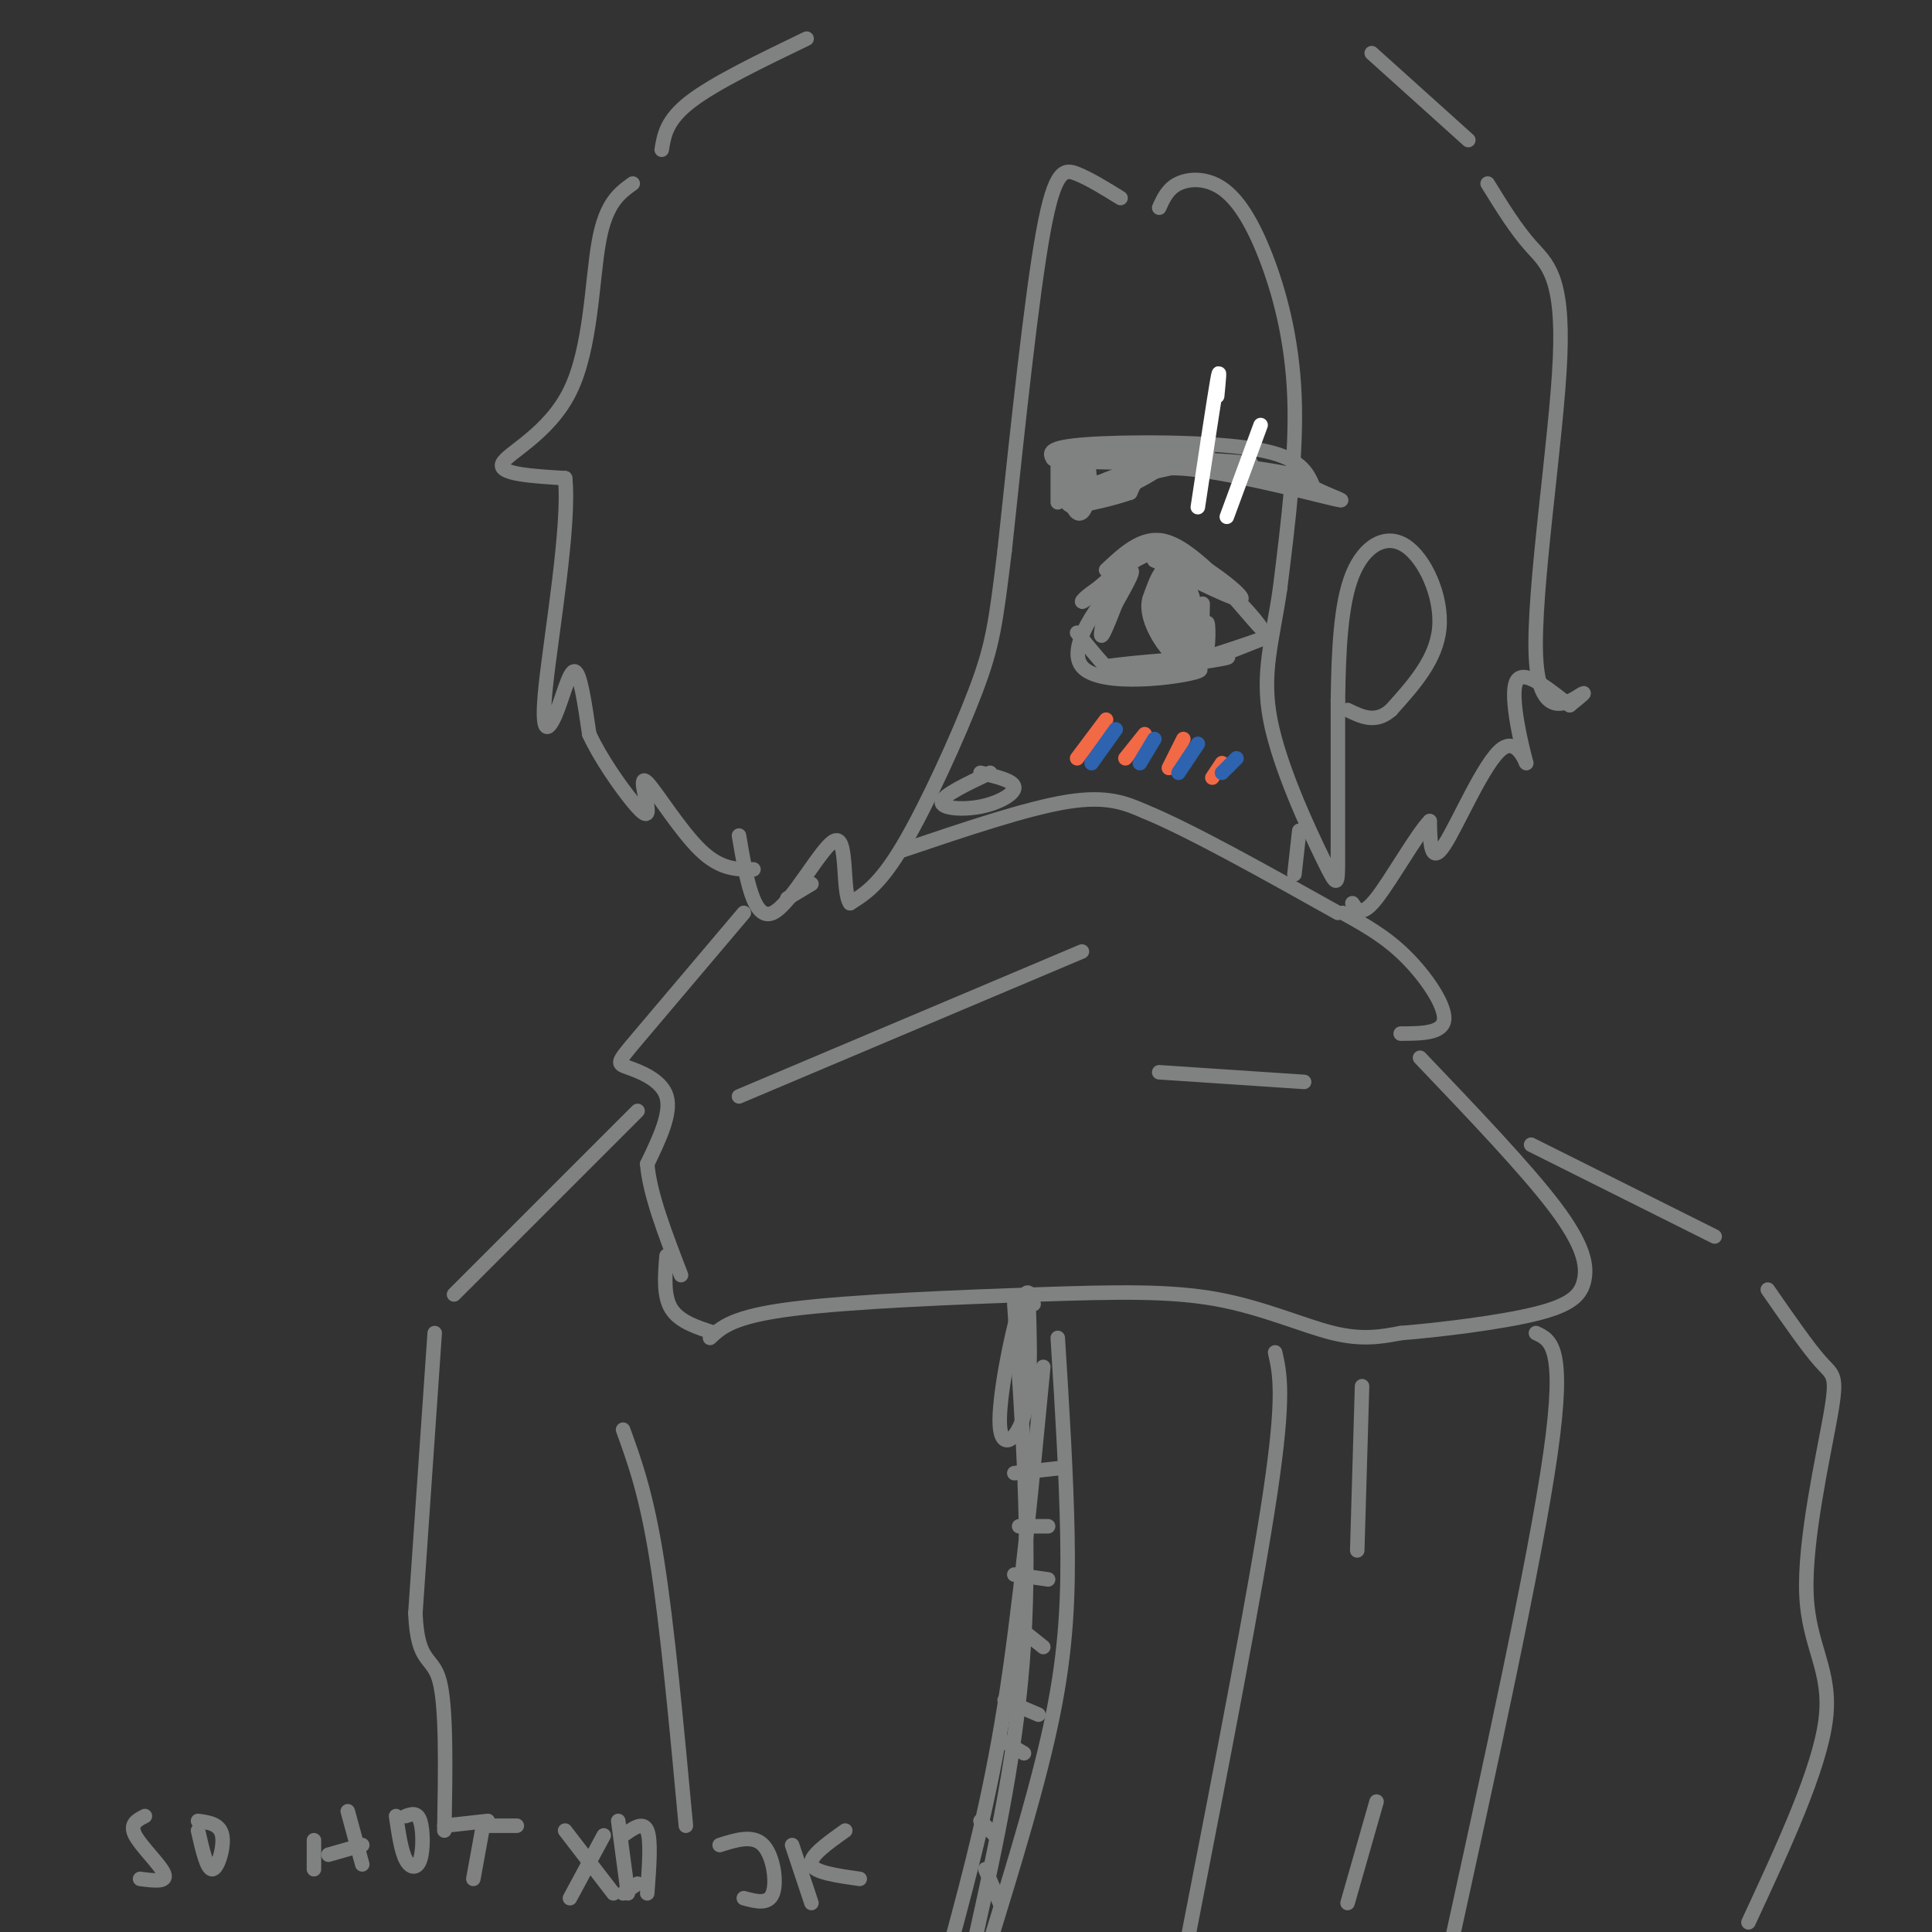 <svg viewBox='0 0 400 400' version='1.1' xmlns='http://www.w3.org/2000/svg' xmlns:xlink='http://www.w3.org/1999/xlink'><rect x="0" y="0" width="400" height="400" fill="#333333" stroke="none"/><g fill='none' stroke='rgb(128,130,130)' stroke-width='3' stroke-linecap='round' stroke-linejoin='round'><path d='M229,118c3.762,-3.524 7.524,-7.048 12,-6c4.476,1.048 9.667,6.667 10,7c0.333,0.333 -4.190,-4.619 -9,-5c-4.810,-0.381 -9.905,3.810 -15,8'/><path d='M227,122c-3.208,2.115 -3.727,3.401 -2,2c1.727,-1.401 5.700,-5.489 9,-8c3.300,-2.511 5.927,-3.445 11,-1c5.073,2.445 12.592,8.270 12,9c-0.592,0.730 -9.296,-3.635 -18,-8'/><path d='M239,116c-0.842,-1.142 6.053,0.003 12,4c5.947,3.997 10.947,10.845 10,10c-0.947,-0.845 -7.842,-9.384 -12,-13c-4.158,-3.616 -5.579,-2.308 -7,-1'/><path d='M242,116c-2.786,-0.833 -6.250,-2.417 -9,1c-2.750,3.417 -4.786,11.833 -5,14c-0.214,2.167 1.393,-1.917 3,-6'/><path d='M231,125c1.906,-3.419 5.171,-8.968 2,-6c-3.171,2.968 -12.777,14.453 -9,19c3.777,4.547 20.936,2.156 24,1c3.064,-1.156 -7.968,-1.078 -19,-1'/><path d='M229,138c3.769,-0.767 22.691,-2.185 25,-2c2.309,0.185 -11.994,1.973 -17,3c-5.006,1.027 -0.716,1.293 5,0c5.716,-1.293 12.858,-4.147 20,-7'/><path d='M262,132c-1.512,0.548 -15.292,5.417 -23,7c-7.708,1.583 -9.345,-0.119 -11,-2c-1.655,-1.881 -3.327,-3.940 -5,-6'/><path d='M241,118c0.000,0.000 1.000,17.000 1,17'/><path d='M241,117c0.000,0.000 4.000,20.000 4,20'/><path d='M244,118c0.000,0.000 3.000,20.000 3,20'/><path d='M246,121c0.000,0.000 1.000,15.000 1,15'/><path d='M249,125c-0.104,5.223 -0.207,10.447 0,10c0.207,-0.447 0.726,-6.563 1,-6c0.274,0.563 0.305,7.805 -1,6c-1.305,-1.805 -3.944,-12.659 -6,-16c-2.056,-3.341 -3.528,0.829 -5,5'/><path d='M238,124c-0.634,2.194 0.281,5.181 2,8c1.719,2.819 4.243,5.472 5,3c0.757,-2.472 -0.253,-10.068 -1,-14c-0.747,-3.932 -1.231,-4.200 -2,-2c-0.769,2.200 -1.825,6.868 -1,11c0.825,4.132 3.530,7.728 5,6c1.470,-1.728 1.706,-8.779 1,-12c-0.706,-3.221 -2.353,-2.610 -4,-2'/><path d='M219,93c0.000,0.000 0.000,11.000 0,11'/><path d='M218,95c-0.667,-1.200 -1.333,-2.400 7,-3c8.333,-0.600 25.667,-0.600 35,1c9.333,1.600 10.667,4.800 12,8'/><path d='M272,101c4.190,2.107 8.667,3.375 3,2c-5.667,-1.375 -21.476,-5.393 -30,-6c-8.524,-0.607 -9.762,2.196 -11,5'/><path d='M234,102c-3.833,1.333 -7.917,2.167 -12,3'/><path d='M220,95c-0.181,1.896 -0.363,3.792 0,6c0.363,2.208 1.270,4.729 2,3c0.730,-1.729 1.284,-7.709 1,-8c-0.284,-0.291 -1.406,5.108 -1,8c0.406,2.892 2.340,3.279 3,0c0.660,-3.279 0.046,-10.222 0,-11c-0.046,-0.778 0.477,4.611 1,10'/><path d='M226,103c1.797,0.703 5.788,-2.538 6,-5c0.212,-2.462 -3.356,-4.144 -6,-3c-2.644,1.144 -4.366,5.116 1,5c5.366,-0.116 17.819,-4.319 19,-5c1.181,-0.681 -8.909,2.159 -19,5'/><path d='M227,100c4.440,-0.631 25.042,-4.708 23,-6c-2.042,-1.292 -26.726,0.202 -29,1c-2.274,0.798 17.863,0.899 38,1'/><path d='M259,96c0.622,-0.244 -16.822,-1.356 -18,-1c-1.178,0.356 13.911,2.178 29,4'/><path d='M270,99c0.131,-0.405 -14.042,-3.417 -25,-3c-10.958,0.417 -18.702,4.262 -19,5c-0.298,0.738 6.851,-1.631 14,-4'/><path d='M240,97c-1.619,1.500 -12.667,7.250 -16,7c-3.333,-0.250 1.048,-6.500 2,-9c0.952,-2.500 -1.524,-1.250 -4,0'/><path d='M205,160c-4.881,2.321 -9.762,4.643 -10,6c-0.238,1.357 4.167,1.750 8,1c3.833,-0.750 7.095,-2.643 7,-4c-0.095,-1.357 -3.548,-2.179 -7,-3'/><path d='M232,41c-3.200,-1.978 -6.400,-3.956 -9,-5c-2.600,-1.044 -4.600,-1.156 -7,12c-2.400,13.156 -5.200,39.578 -8,66'/><path d='M208,114c-1.833,15.012 -2.417,19.542 -6,29c-3.583,9.458 -10.167,23.845 -15,32c-4.833,8.155 -7.917,10.077 -11,12'/><path d='M176,187c-1.690,-2.167 -0.417,-13.583 -3,-13c-2.583,0.583 -9.024,13.167 -13,15c-3.976,1.833 -5.488,-7.083 -7,-16'/><path d='M240,43c0.892,-1.970 1.783,-3.939 4,-5c2.217,-1.061 5.759,-1.212 9,1c3.241,2.212 6.180,6.788 9,14c2.820,7.212 5.520,17.061 6,29c0.480,11.939 -1.260,25.970 -3,40'/><path d='M265,122c-1.536,10.632 -3.876,17.211 -2,27c1.876,9.789 7.967,22.789 11,29c3.033,6.211 3.010,5.632 3,-1c-0.010,-6.632 -0.005,-19.316 0,-32'/><path d='M277,145c0.156,-10.258 0.547,-19.904 3,-26c2.453,-6.096 6.968,-8.641 11,-6c4.032,2.641 7.581,10.469 7,17c-0.581,6.531 -5.290,11.766 -10,17'/><path d='M288,147c-3.167,2.833 -6.083,1.417 -9,0'/><path d='M187,176c12.833,-4.333 25.667,-8.667 34,-10c8.333,-1.333 12.167,0.333 16,2'/><path d='M237,168c9.333,3.833 24.667,12.417 40,21'/><path d='M278,189c4.400,2.422 8.800,4.844 13,9c4.200,4.156 8.200,10.044 8,13c-0.200,2.956 -4.600,2.978 -9,3'/><path d='M168,183c0.000,0.000 -5.000,3.000 -5,3'/><path d='M154,189c-8.810,10.405 -17.619,20.810 -22,26c-4.381,5.190 -4.333,5.167 -2,6c2.333,0.833 6.952,2.524 8,6c1.048,3.476 -1.476,8.738 -4,14'/><path d='M134,241c0.500,6.167 3.750,14.583 7,23'/><path d='M153,227c0.000,0.000 71.000,-30.000 71,-30'/><path d='M240,222c0.000,0.000 30.000,2.000 30,2'/><path d='M147,277c2.362,-2.222 4.724,-4.443 17,-6c12.276,-1.557 34.466,-2.448 51,-3c16.534,-0.552 27.413,-0.764 37,1c9.587,1.764 17.882,5.504 24,7c6.118,1.496 10.059,0.748 14,0'/><path d='M290,276c7.895,-0.622 20.632,-2.177 28,-4c7.368,-1.823 9.368,-3.914 10,-7c0.632,-3.086 -0.105,-7.167 -6,-15c-5.895,-7.833 -16.947,-19.416 -28,-31'/><path d='M131,38c-2.774,1.994 -5.548,3.988 -7,12c-1.452,8.012 -1.583,22.042 -6,31c-4.417,8.958 -13.119,12.845 -14,15c-0.881,2.155 6.060,2.577 13,3'/><path d='M117,99c1.038,9.654 -2.866,32.289 -4,43c-1.134,10.711 0.502,9.499 2,6c1.498,-3.499 2.856,-9.285 4,-9c1.144,0.285 2.072,6.643 3,13'/><path d='M122,152c2.283,4.984 6.490,10.943 9,14c2.510,3.057 3.322,3.211 3,1c-0.322,-2.211 -1.779,-6.788 0,-5c1.779,1.788 6.794,9.939 11,14c4.206,4.061 7.603,4.030 11,4'/><path d='M308,38c2.898,4.708 5.796,9.416 9,13c3.204,3.584 6.715,6.043 6,23c-0.715,16.957 -5.654,48.411 -5,62c0.654,13.589 6.901,9.311 9,8c2.099,-1.311 0.049,0.344 -2,2'/><path d='M325,146c-2.955,-1.993 -9.341,-7.976 -11,-5c-1.659,2.976 1.411,14.911 2,17c0.589,2.089 -1.303,-5.668 -5,-3c-3.697,2.668 -9.199,15.762 -12,20c-2.801,4.238 -2.900,-0.381 -3,-5'/><path d='M296,170c-2.689,2.733 -7.911,12.067 -11,16c-3.089,3.933 -4.044,2.467 -5,1'/><path d='M269,172c0.000,0.000 -1.000,9.000 -1,9'/><path d='M137,31c0.500,-3.083 1.000,-6.167 6,-10c5.000,-3.833 14.500,-8.417 24,-13'/><path d='M284,11c0.000,0.000 20.000,18.000 20,18'/><path d='M264,280c1.000,4.417 2.000,8.833 -1,29c-3.000,20.167 -10.000,56.083 -17,92'/><path d='M318,276c3.083,1.417 6.167,2.833 3,25c-3.167,22.167 -12.583,65.083 -22,108'/><path d='M282,287c0.000,0.000 -1.000,34.000 -1,34'/><path d='M285,373c0.000,0.000 -6.000,21.000 -6,21'/><path d='M148,276c-3.667,-1.167 -7.333,-2.333 -9,-5c-1.667,-2.667 -1.333,-6.833 -1,-11'/><path d='M132,230c0.000,0.000 -38.000,38.000 -38,38'/><path d='M317,237c0.000,0.000 38.000,19.000 38,19'/><path d='M129,296c2.417,6.667 4.833,13.333 7,27c2.167,13.667 4.083,34.333 6,55'/><path d='M210,270c1.667,24.083 3.333,48.167 2,70c-1.333,21.833 -5.667,41.417 -10,61'/><path d='M214,270c-0.673,-2.220 -1.345,-4.440 -3,1c-1.655,5.440 -4.292,18.542 -4,24c0.292,5.458 3.512,3.274 5,-2c1.488,-5.274 1.244,-13.637 1,-22'/><path d='M210,305c0.000,0.000 9.000,-1.000 9,-1'/><path d='M211,316c0.000,0.000 6.000,0.000 6,0'/><path d='M210,326c0.000,0.000 7.000,1.000 7,1'/><path d='M211,337c0.000,0.000 5.000,4.000 5,4'/><path d='M208,352c0.000,0.000 7.000,3.000 7,3'/><path d='M207,360c0.000,0.000 5.000,3.000 5,3'/><path d='M203,377c0.000,0.000 3.000,3.000 3,3'/><path d='M204,387c0.000,0.000 3.000,7.000 3,7'/><path d='M219,277c0.889,14.244 1.778,28.489 2,41c0.222,12.511 -0.222,23.289 -3,37c-2.778,13.711 -7.889,30.356 -13,47'/><path d='M205,402c-2.333,8.167 -1.667,5.083 -1,2'/><path d='M197,402c3.917,-14.583 7.833,-29.167 11,-49c3.167,-19.833 5.583,-44.917 8,-70'/><path d='M90,276c0.000,0.000 -4.000,58.000 -4,58'/><path d='M86,334c0.444,10.756 3.556,8.644 5,14c1.444,5.356 1.222,18.178 1,31'/><path d='M366,267c4.214,6.075 8.427,12.150 11,15c2.573,2.850 3.504,2.475 2,11c-1.504,8.525 -5.443,25.949 -5,37c0.443,11.051 5.270,15.729 4,26c-1.270,10.271 -8.635,26.136 -16,42'/></g>
<g fill='none' stroke='rgb(242,105,70)' stroke-width='3' stroke-linecap='round' stroke-linejoin='round'><path d='M229,149c0.000,0.000 -6.000,8.000 -6,8'/><path d='M237,152c0.000,0.000 -4.000,5.000 -4,5'/><path d='M245,153c0.000,0.000 -3.000,6.000 -3,6'/><path d='M253,158c0.000,0.000 -2.000,3.000 -2,3'/></g>
<g fill='none' stroke='rgb(45,99,175)' stroke-width='3' stroke-linecap='round' stroke-linejoin='round'><path d='M231,151c0.000,0.000 -5.000,7.000 -5,7'/><path d='M239,153c0.000,0.000 -3.000,5.000 -3,5'/><path d='M248,154c0.000,0.000 -4.000,6.000 -4,6'/><path d='M256,157c0.000,0.000 -3.000,3.000 -3,3'/></g>
<g fill='none' stroke='rgb(255,255,255)' stroke-width='3' stroke-linecap='round' stroke-linejoin='round'><path d='M252,82c0.333,-3.417 0.667,-6.833 0,-3c-0.667,3.833 -2.333,14.917 -4,26'/><path d='M261,88c0.000,0.000 -7.000,19.000 -7,19'/></g>
<g fill='none' stroke='rgb(128,130,130)' stroke-width='3' stroke-linecap='round' stroke-linejoin='round'><path d='M30,376c-1.622,0.822 -3.244,1.644 -2,4c1.244,2.356 5.356,6.244 6,8c0.644,1.756 -2.178,1.378 -5,1'/><path d='M41,379c0.933,4.089 1.867,8.178 3,8c1.133,-0.178 2.467,-4.622 2,-7c-0.467,-2.378 -2.733,-2.689 -5,-3'/><path d='M65,381c0.000,0.000 0.000,6.000 0,6'/><path d='M72,375c0.000,0.000 3.000,11.000 3,11'/><path d='M68,384c0.000,0.000 7.000,-2.000 7,-2'/><path d='M82,376c0.524,3.571 1.048,7.143 2,9c0.952,1.857 2.333,2.000 3,0c0.667,-2.000 0.619,-6.143 0,-8c-0.619,-1.857 -1.810,-1.429 -3,-1'/><path d='M92,378c0.000,0.000 9.000,-1.000 9,-1'/><path d='M100,378c0.000,0.000 -2.000,11.000 -2,11'/><path d='M117,379c0.000,0.000 10.000,13.000 10,13'/><path d='M118,393c0.000,0.000 7.000,-13.000 7,-13'/><path d='M128,377c0.000,0.000 2.000,15.000 2,15'/><path d='M129,380c2.083,-1.500 4.167,-3.000 5,-1c0.833,2.000 0.417,7.500 0,13'/><path d='M132,390c0.000,0.000 -3.000,2.000 -3,2'/><path d='M149,382c3.444,-1.089 6.889,-2.178 9,0c2.111,2.178 2.889,7.622 2,10c-0.889,2.378 -3.444,1.689 -6,1'/><path d='M164,382c0.000,0.000 4.000,12.000 4,12'/><path d='M175,379c-3.750,2.667 -7.500,5.333 -7,7c0.500,1.667 5.250,2.333 10,3'/><path d='M101,378c0.000,0.000 6.000,0.000 6,0'/></g>
</svg>